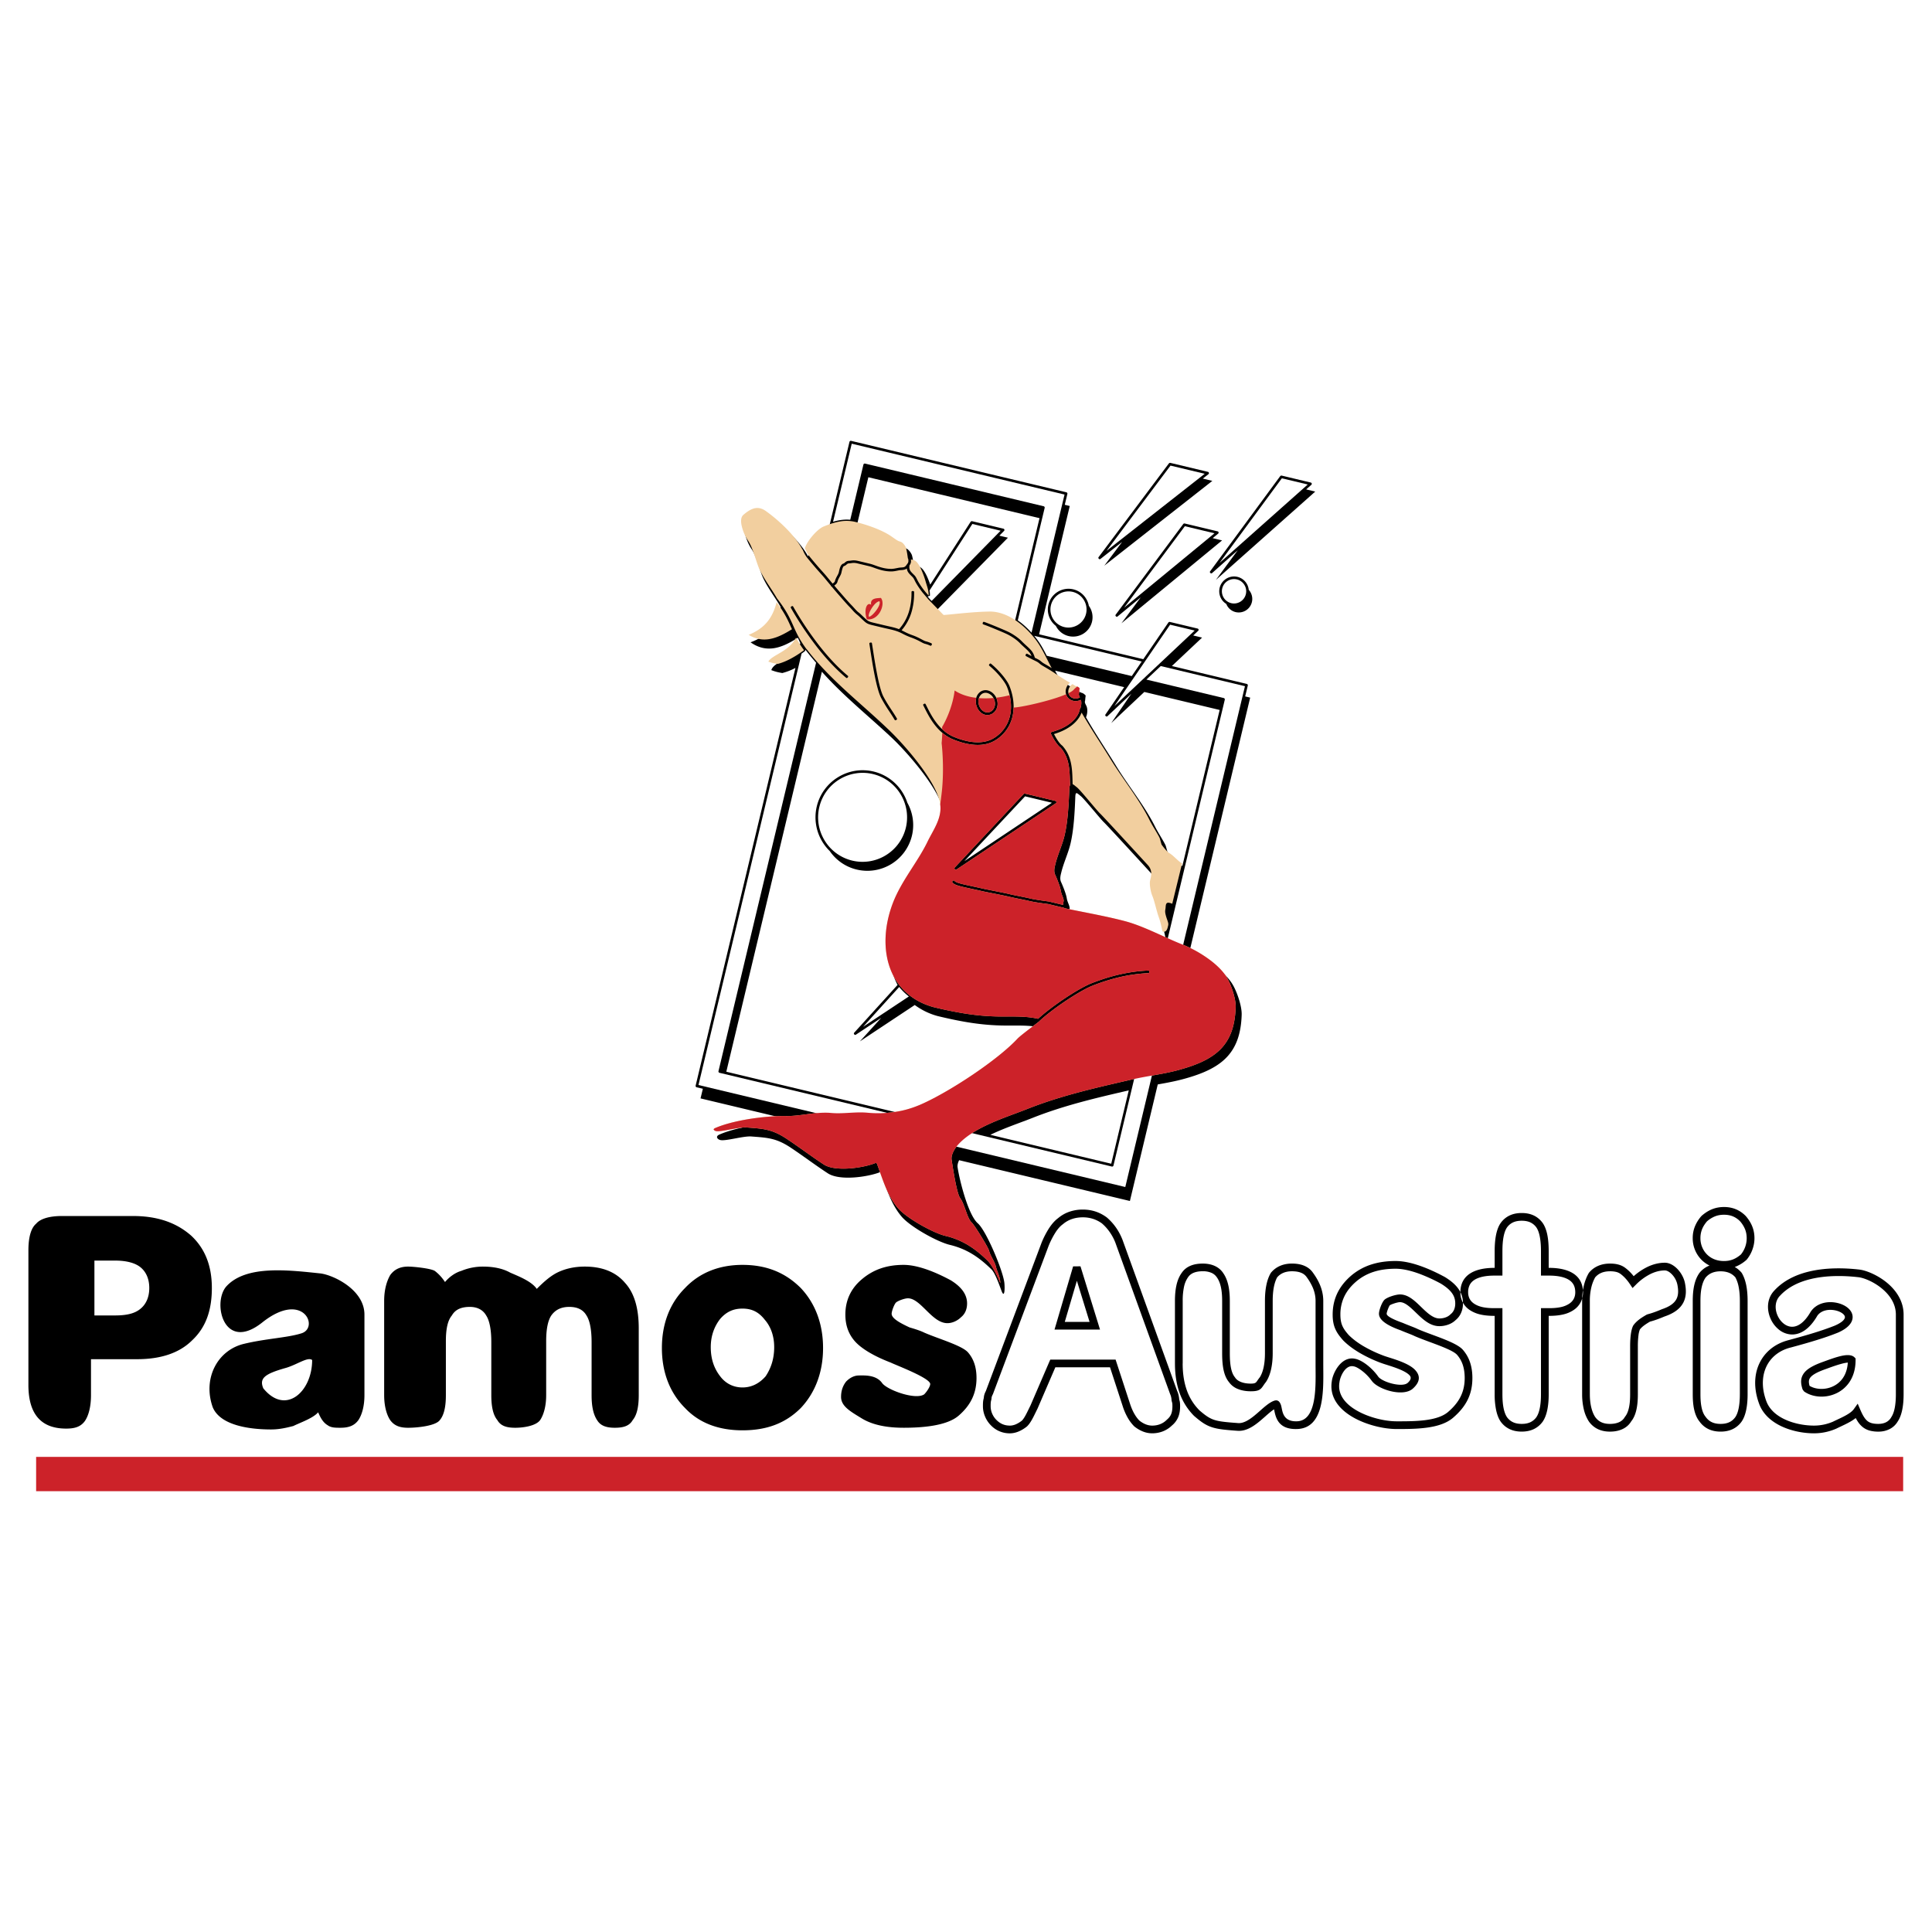 <svg xmlns="http://www.w3.org/2000/svg" width="2500" height="2500" viewBox="0 0 192.756 192.756"><g fill-rule="evenodd" clip-rule="evenodd"><path fill="#fff" d="M0 0h192.756v192.756H0V0z"/><path d="M90.156 142.447c-1.625 0-3.079-.258-4.19-.941-1.112-.684-2.053-1.197-2.053-2.139 0-.598.171-1.111.513-1.539.342-.342.77-.598 1.283-.598.513 0 1.711-.086 2.31.77.513.684 3.335 1.709 4.191 1.111.256-.256.598-.77.598-1.027 0-.598-3.421-1.881-3.934-2.137-1.796-.686-2.994-1.455-3.592-2.139s-.94-1.539-.94-2.65c0-1.369.513-2.566 1.625-3.508 1.197-1.025 2.565-1.453 4.19-1.453 1.625 0 3.592.939 4.704 1.539 1.112.684 1.625 1.453 1.625 2.309 0 .514-.171 1.027-.599 1.369-.342.342-.855.598-1.368.598-1.54 0-2.651-2.48-3.935-2.48-.342 0-1.026.258-1.197.428-.171.172-.428.855-.428 1.113 0 .428.685.855 1.796 1.367.599.172 1.112.344 1.455.514 1.368.6 3.763 1.283 4.361 1.967.6.686.855 1.539.855 2.566 0 1.539-.599 2.736-1.796 3.764-1.198 1.024-3.678 1.196-5.474 1.196zm-24.118-7.955c0-2.395.77-4.447 2.309-5.986 1.454-1.539 3.421-2.309 5.73-2.309 2.395 0 4.276.77 5.816 2.309 1.454 1.539 2.224 3.592 2.224 5.986s-.77 4.447-2.224 5.988c-1.54 1.539-3.421 2.223-5.816 2.223-2.309 0-4.276-.684-5.73-2.223-1.539-1.541-2.309-3.593-2.309-5.988zm4.875-.084c0 1.197.342 2.137.941 2.906.513.686 1.283 1.113 2.224 1.113s1.71-.428 2.309-1.113c.513-.77.855-1.709.855-2.906 0-1.113-.342-2.053-.941-2.738-.599-.77-1.283-1.111-2.224-1.111s-1.625.342-2.224 1.027c-.598.769-.94 1.709-.94 2.822zm-32.585 4.789v-9.408c0-1.111.256-1.967.599-2.566.428-.598 1.026-.855 1.796-.855.514 0 2.224.172 2.651.428.342.258.685.6 1.026 1.113.428-.514 1.026-.941 1.625-1.113a5.613 5.613 0 0 1 2.138-.428c1.026 0 1.967.172 2.737.6.77.342 2.138.855 2.651 1.625.77-.77 1.454-1.369 2.224-1.711.77-.342 1.625-.514 2.565-.514 1.711 0 3.079.514 4.02 1.625.941 1.027 1.368 2.566 1.368 4.533v6.672c0 1.111-.171 1.967-.599 2.48-.342.598-.94.77-1.796.77-.77 0-1.369-.172-1.71-.686-.428-.598-.599-1.453-.599-2.564v-5.303c0-1.197-.171-2.139-.513-2.652-.342-.598-.941-.854-1.71-.854-.77 0-1.369.256-1.796.854-.342.514-.513 1.369-.513 2.566v5.389c0 1.111-.256 1.967-.599 2.48-.427.598-1.71.77-2.48.77-.855 0-1.454-.172-1.796-.77-.428-.514-.599-1.369-.599-2.48v-5.303c0-1.197-.171-2.139-.513-2.652-.342-.598-.941-.854-1.625-.854-.855 0-1.454.256-1.796.854-.428.514-.599 1.369-.599 2.566v5.389c0 1.111-.171 1.967-.599 2.48-.428.598-2.31.77-3.165.77-.77 0-1.368-.172-1.796-.77-.341-.514-.597-1.369-.597-2.481zm-12.059-.685c2.223 2.738 4.875.344 4.875-2.822-.427-.342-1.454.428-2.566.77-2.138.599-2.737 1.026-2.309 2.052zm5.473 2.394c-.513.6-1.796 1.027-2.48 1.369-.685.172-1.369.342-2.224.342-1.967 0-5.046-.342-5.816-2.223-1.026-2.908.513-5.73 3.165-6.33 2.138-.512 4.276-.598 5.645-1.025 1.882-.514.257-4.361-3.849-1.111-3.849 3.078-5.046-1.969-3.592-3.594 1.967-2.137 6.157-1.623 9.407-1.281 1.283.17 4.362 1.625 4.362 4.105v8.039c0 1.111-.257 1.967-.599 2.48-.428.598-1.026.77-1.796.77-.513 0-.941 0-1.283-.258-.427-.255-.683-.683-.94-1.283zM9.42 131.242h2.052c1.112 0 1.967-.17 2.566-.684.513-.428.855-1.111.855-2.053s-.342-1.625-.855-2.053-1.369-.684-2.566-.684H9.42v5.474zm-.342 7.955c0 1.197-.256 2.053-.599 2.564-.428.6-1.027.77-1.882.77-2.651 0-3.763-1.625-3.763-4.361v-13.428c0-1.281.257-2.223.77-2.65.428-.514 1.369-.77 2.566-.77h7.099c2.48 0 4.361.684 5.815 1.967 1.368 1.283 2.053 2.994 2.053 5.217 0 2.225-.599 3.934-1.967 5.217-1.283 1.283-3.165 1.883-5.473 1.883H9.078v3.591zm159.805-15.652a3.1 3.1 0 0 1 .221-1.189 3.65 3.65 0 0 1 .643-1.027l.041-.041c.33-.283.664-.498 1.025-.643.369-.146.758-.221 1.191-.221s.824.074 1.182.223c.361.148.682.369.973.66l.02.021c.283.332.496.666.641 1.027.148.367.223.756.223 1.189 0 .383-.072.768-.205 1.129a3.357 3.357 0 0 1-.568 1l-.047.045a3.71 3.71 0 0 1-1.025.643 3.127 3.127 0 0 1-.125.045c.26.146.488.336.684.57l.037.057c.193.336.336.736.43 1.205.09.453.135.971.135 1.551v9.322c0 .582-.047 1.102-.139 1.549-.096.463-.242.848-.439 1.143l-.008.012a2.317 2.317 0 0 1-.92.777c-.354.164-.748.24-1.188.24s-.836-.076-1.188-.24a2.322 2.322 0 0 1-.922-.777l.018.023c-.254-.303-.428-.699-.539-1.176-.104-.449-.148-.969-.148-1.551v-9.322c0-.58.045-1.1.148-1.561.107-.477.277-.887.521-1.229l.018-.023c.252-.303.557-.531.914-.684.025-.01.049-.021.072-.029a3.02 3.02 0 0 1-.791-.564l-.002-.002.002.002-.002-.002a3.05 3.05 0 0 1-.883-2.152zm16.263 17.934c-.438.348-1.018.619-1.521.855-.127.061-.25.117-.416.201l-.021.008a5.519 5.519 0 0 1-2.203.459c-1.098 0-2.42-.25-3.51-.832-.9-.48-1.645-1.188-1.984-2.162l.002.004a6.454 6.454 0 0 1-.215-.711c-.305-1.262-.174-2.422.301-3.367.48-.957 1.307-1.688 2.385-2.08.172-.062.35-.117.537-.162l-.012.002c.953-.26 1.789-.494 2.521-.723.748-.23 1.422-.463 2.053-.715.664-.291.955-.566 1.002-.797.023-.123-.049-.252-.18-.367-.18-.16-.457-.287-.773-.355-.637-.137-1.396-.025-1.793.529-.807 1.4-1.742 1.906-2.584 1.875a2.145 2.145 0 0 1-1.256-.486 2.888 2.888 0 0 1-.82-1.072c-.41-.908-.389-2.033.369-2.828l-.006.006c.9-.982 2.123-1.578 3.471-1.9 1.619-.389 3.426-.383 5.068-.189l.01.002c.766.109 2.141.697 3.129 1.705.703.719 1.223 1.65 1.223 2.781v7.953c0 1.188-.193 2.115-.578 2.693l.014-.023c-.203.355-.48.613-.809.785a2.44 2.44 0 0 1-1.15.266 3.24 3.24 0 0 1-.799-.088 1.974 1.974 0 0 1-.715-.332 2.353 2.353 0 0 1-.551-.611 4.688 4.688 0 0 1-.189-.324zm-4.605-3.213c.33.199.748.305 1.186.305a2.72 2.72 0 0 0 1.166-.26c.367-.174.699-.438.955-.799.279-.396.469-.916.508-1.568a3.668 3.668 0 0 0-.615.119c-.49.127-1.055.334-1.514.502l-.004.002c-.906.314-1.404.592-1.623.891-.159.212-.155.474-.059.808zm-75.25-1.848l-1.781 4.129-.01.02c-.053.105-.111.225-.168.34-.277.568-.516 1.053-.844 1.383l-.033.031c-.25.199-.531.375-.832.5-.279.115-.57.182-.861.182a2.569 2.569 0 0 1-1.898-.797c-.248-.248-.447-.549-.584-.875s-.213-.674-.213-1.021c0-.27 0-.539.088-.832.006-.148.033-.273.072-.389.039-.119.086-.215.133-.309l5.549-14.77.004-.014a9.122 9.122 0 0 1 .779-1.502h.002c.266-.4.559-.73.877-.961a3.479 3.479 0 0 1 1.119-.637 4.074 4.074 0 0 1 1.342-.217c.471 0 .895.072 1.285.201.391.131.744.32 1.074.557l.027.02c.334.287.643.619.91.998.252.355.473.758.65 1.205l.006.012 5.465 15.113c.053.111.105.273.145.443.029.133.049.271.057.398a1.4 1.4 0 0 1 .074.344c.014.139.014.248.014.338 0 .389-.051.732-.178 1.051a2.168 2.168 0 0 1-.637.863c-.25.244-.549.441-.885.576a2.93 2.93 0 0 1-1.08.203c-.354 0-.68-.074-.982-.201a3.386 3.386 0 0 1-.799-.48l-.031-.029a4.027 4.027 0 0 1-.639-.852 6.04 6.04 0 0 1-.48-1.096v-.002l-1.281-3.924h-5.456v.001zm.943-4.533h2.473l-1.266-4.102-1.207 4.102zm10.991 4.148v-6.244c0-.58.047-1.1.15-1.561.105-.473.273-.881.516-1.221.42-.627 1.123-.939 2.113-.939.441 0 .84.076 1.182.23.352.158.639.395.85.711l-.008-.01c.244.342.414.752.521 1.229.104.461.15.98.15 1.561v5.217c0 .615.039 1.123.129 1.533.082.375.207.662.381.871l.023.035c.123.186.314.328.557.426.277.115.619.172 1.004.172.453 0 .518-.096.646-.285.066-.098.143-.211.25-.342.15-.232.281-.549.375-.961.088-.393.141-.873.141-1.449v-5.217c0-.58.045-1.098.137-1.551.092-.469.236-.869.428-1.205l.037-.057a2.4 2.4 0 0 1 .916-.684c.348-.15.74-.225 1.176-.225.479 0 .893.074 1.242.225.369.158.66.396.873.717l-.006-.01c.227.318.477.703.672 1.164.199.471.342 1.012.342 1.625v6.244l.002.553c.021 2.348.055 5.896-2.6 5.988h.002c-1.902.068-2.148-1.148-2.299-1.9l-.014-.064c-.268.168-.57.436-.891.719-.826.729-1.748 1.543-2.842 1.414l.018.004c-1.182-.088-1.885-.154-2.486-.352-.615-.201-1.076-.521-1.758-1.111l-.021-.018a6.157 6.157 0 0 1-1.436-2.27c-.314-.866-.472-1.85-.472-2.962zm22.109 6.541c-.412 0-.879-.043-1.371-.129-1.123-.199-2.381-.627-3.361-1.287-1.033-.695-1.768-1.645-1.768-2.857 0-.172.016-.35.047-.531.104-.785.891-2.389 2.188-2.227.047.006.096.016.148.027.33.059.773.293 1.207.637.385.305.777.703 1.088 1.145l-.01-.01c.225.301.91.611 1.609.748h-.002c.553.107 1.086.102 1.336-.121v.002c.355-.32.361-.562.195-.748-.422-.467-1.547-.82-2.293-1.057a10.15 10.15 0 0 1-.611-.205l.006.004a13.685 13.685 0 0 1-2.129-1.012c-.689-.41-1.209-.824-1.598-1.215l-.018-.02c-.322-.367-.576-.693-.756-1.088-.184-.402-.281-.859-.281-1.473 0-.74.141-1.434.443-2.086.301-.648.762-1.248 1.402-1.799l.002-.002a5.874 5.874 0 0 1 2.002-1.109c.736-.236 1.545-.35 2.438-.35.861 0 1.805.246 2.678.57.857.318 1.643.711 2.207 1.016l.02.01c.6.369 1.041.744 1.342 1.164.316.441.467.922.467 1.473 0 .318-.057.643-.188.939a1.906 1.906 0 0 1-.541.719 2.029 2.029 0 0 1-.723.447 2.577 2.577 0 0 1-.9.162c-.947 0-1.66-.689-2.352-1.359-.545-.525-1.072-1.035-1.582-1.035-.131 0-.363.055-.586.129-.207.07-.385.143-.428.186h.002c-.045.045-.119.201-.186.377-.074.189-.129.379-.129.463 0 .236.592.551 1.625.92l.021.01c.252.107.498.203.721.291.295.115.551.215.754.316l-.018-.008c.416.182.926.371 1.449.566 1.246.461 2.57.953 3.049 1.5.334.383.574.812.729 1.287.152.471.223.98.223 1.531 0 1.666-.645 2.865-1.932 3.969-.664.568-1.609.85-2.637.986-.994.134-2.051.134-2.998.134zm12.486-21.551c.439 0 .834.074 1.188.238.359.168.666.422.922.779l.006.01c.199.299.348.688.443 1.162.09.453.135.992.135 1.615v1.668h.043c1.016 0 1.857.193 2.438.58l-.002-.002c.314.209.551.473.709.791.156.311.234.666.234 1.068 0 .365-.082.705-.242 1.01a2.09 2.09 0 0 1-.701.764h.002a3.139 3.139 0 0 1-1.047.439c-.393.092-.85.139-1.391.139h-.043v7.826c0 .582-.047 1.102-.139 1.549-.096.465-.242.85-.439 1.145l-.006.01a2.329 2.329 0 0 1-.922.777c-.354.164-.748.24-1.188.24s-.836-.076-1.188-.24a2.322 2.322 0 0 1-.922-.777l-.008-.01c-.195-.295-.342-.68-.438-1.145a7.61 7.61 0 0 1-.141-1.549v-7.826h-.041c-.543 0-1-.047-1.393-.139a3.149 3.149 0 0 1-1.045-.439 2.076 2.076 0 0 1-.699-.764 2.128 2.128 0 0 1-.242-1.01c0-.402.078-.758.232-1.068.158-.318.396-.582.709-.791v.002c.578-.387 1.422-.58 2.438-.58h.041v-1.668c0-.623.047-1.162.137-1.615.096-.475.242-.863.441-1.162l.008-.01a2.32 2.32 0 0 1 .922-.779c.353-.163.75-.238 1.189-.238zm6.03 18.088v-9.322c0-.551.061-1.047.162-1.484.117-.5.289-.926.488-1.271l.037-.057a2.4 2.4 0 0 1 .916-.684c.348-.15.74-.225 1.176-.225.285 0 .551.025.799.088.262.064.498.172.715.332a4.434 4.434 0 0 1 .849.84 6.075 6.075 0 0 1 1.344-.914c.553-.268 1.148-.432 1.766-.432.449 0 .904.256 1.27.641.354.371.633.875.734 1.381.145.721.139 1.381-.164 1.963-.303.578-.883 1.047-1.883 1.383-.281.119-.543.221-.777.305a8.584 8.584 0 0 1-.656.203 5.533 5.533 0 0 0-.639.416 2.17 2.17 0 0 0-.375.363 2.286 2.286 0 0 0-.141.588 8.374 8.374 0 0 0-.062 1.098v4.789c0 .582-.045 1.102-.148 1.551-.107.465-.277.854-.521 1.154-.205.342-.496.59-.846.756-.373.178-.807.26-1.264.26-.439 0-.834-.076-1.188-.24a2.322 2.322 0 0 1-.922-.777l-.008-.012a3.806 3.806 0 0 1-.496-1.201 6.444 6.444 0 0 1-.166-1.492zM82.576 53.19l.233-.974 1.944-8.136c.015-.063.093-.112.156-.097l21.487 5.134c.062.015.111.093.098.157l-.262 1.09.498.119-3.059 12.801 10.396 2.484 2.508-3.666c.023-.034.098-.063.137-.053l2.775.663a.132.132 0 0 1 .059.222l-.498.468.885.211-3.014 2.836 7.477 1.787c.062.015.111.093.098.156l-.262 1.09.498.119-6.059 25.354c1.508.633 3.518 1.903 4.334 3.313.412.703.904 2.117.877 2.973-.119 3.863-2.01 5.369-5.709 6.387-.889.248-1.779.41-2.664.566l-2.779 11.629.006-.023-.006.023-17.039-4.07c-.116.24-.186.49-.151.713.174 1.193 1.034 4.711 2.01 5.58.836.715 2.488 4.656 2.65 5.902.066.564.035 1.572-.246.926-.25-.641-.65-1.857-1.051-2.242-1.215-1.186-2.426-2.021-4.148-2.434-1.25-.299-3.944-1.805-4.798-2.814-1.107-1.305-1.546-2.939-2.111-4.453-1.152.475-4.058.932-5.273.119-1.248-.814-2.516-1.777-3.762-2.6-1.396-.906-2.249-.941-3.84-1.062-.79-.068-2.564.482-3.106.354-.274-.066-.521-.35-.104-.541 1.871-.818 5.058-1.24 7.09-1.215.306.006.614-.01.924-.037l-9.883-2.361.006-.021.225-.941-.625-.148c-.063-.016-.112-.094-.096-.158l.005-.021 9.955-41.662a5.86 5.86 0 0 1-1.318.513c-.167-.04-.508-.065-1.09-.292.276-.885 2.188-1.064 2.897-2.684l-.249-.542c-1.49.941-3.041 1.634-4.717.452 1.734-.649 2.587-1.654 3.001-3.521-.527-.932-1.298-1.921-1.776-2.954-.354-.81-.64-2.143-1.134-2.841-.343-.485-1.084-2.104-.451-2.702.95-.836 1.671-.955 2.454-.388 1.306.94 2.888 2.414 3.644 3.835.183-.761 1.247-2.021 1.953-2.323zm27.908 18.27c-.094.088-.27-.062-.197-.168l1.873-2.736-6.893-1.647c.168.328.336.644.508.927 0 0 1.35.895 1.51.933.16.039.418.302.633.353.221.053.4.273.4.273s-.039.272-.049.447c-.016.166-.1.178.096.539.201.37.104.919-.016 1.181.914 1.604 2.02 3.247 2.994 4.833 1.199 1.963 2.918 4.074 3.941 6.163.318.624.953 1.582 1.031 1.858.08.277.156.561.156.561s.471.661.727.802c.258.144.51.396.764.629l3.723-15.576-7.516-1.796-3.299 3.104 2.004-2.93-2.39 2.25zm19.832-22.632l.906.217-9.914 8.815 2.182-2.963-2.57 2.286c-.096.085-.268-.071-.191-.174l7.002-9.51c.023-.032.096-.059.135-.05l2.912.696c.1.024.133.156.057.224l-.519.459zM87.154 76.975a4.687 4.687 0 0 1 2.909 2.114c.192.314.349.65.465 1.002.538.966.732 2.127.456 3.284a4.574 4.574 0 0 1-5.506 3.381 4.544 4.544 0 0 1-2.693-1.846 4.759 4.759 0 0 1-.725-.907 4.684 4.684 0 0 1 1.546-6.458 4.68 4.68 0 0 1 3.548-.57zm19.926-18.178a2.055 2.055 0 0 1 1.279.929c.135.218.229.46.275.716a1.93 1.93 0 0 1 .316 1.586 1.939 1.939 0 0 1-2.332 1.433 1.914 1.914 0 0 1-1.275-1.018 2.05 2.05 0 0 1-.496-.555 2.066 2.066 0 0 1 2.233-3.091zm16.381-1.243c.396.095.717.343.916.665.115.189.189.404.211.629a1.35 1.35 0 0 1-1.307 2.222 1.336 1.336 0 0 1-.934-.817 1.479 1.479 0 0 1 1.114-2.699zm-5.27-5.327l3.293.787c.1.024.133.161.051.227l-.545.45.939.225-10.041 8.268 1.924-2.583-2.318 1.909c-.098.082-.262-.075-.186-.177l6.748-9.055c.024-.033.096-.061.135-.051zm-1.431-6.047l3.758.898c.102.024.133.164.051.229l-.564.443.951.228-10.781 8.462 1.779-2.371-2.166 1.701c-.102.079-.262-.078-.184-.18l7.021-9.36c.023-.032.096-.059.135-.05zm-44.296 60.746l18.447 4.408a9.31 9.31 0 0 0 1.166-.4c2.72-1.131 7.775-4.42 9.83-6.643.348-.344 1.502-1.197 2.178-1.729-1.447-.346-2.924-.207-4.322-.252-2.178-.061-4.134-.439-6.207-.936a6.899 6.899 0 0 1-2.291-1.104l-5.477 3.631 2.127-2.344-2.531 1.678c-.106.072-.253-.1-.167-.195l4.333-4.775c-1.109-2.084-1.079-4.823-.14-7.396.815-2.198 2.437-4.059 3.453-6.12.573-1.217 1.56-2.448 1.248-3.908-.471-2.248-3.675-5.866-5.203-7.294-2.265-2.125-4.801-4.148-6.909-6.527l-9.535 39.906zm26.343 6.295l12.061 2.883 1.748-7.316c-3.24.75-6.422 1.49-9.551 2.725-1.258.501-2.84 1.02-4.258 1.708zm17.371-19.346l.09-.375c-.061-.283-.152-.741-.314-1.187-.213-.566-.424-1.6-.625-2.074-.207-.484-.328-1.295-.244-1.646.086-.358.275-.917-.205-1.435s-4.436-4.839-4.766-5.143c-.328-.312-1.93-2.307-2.289-2.594-.365-.289-.516-.502-.541.072-.057 1.453-.141 3.254-.484 4.694-.229.953-.691 1.913-.918 2.866-.059.244-.172.62-.018.947.148.325.496 1.158.566 1.61.064.442.355.802.277 1.13s-.039.506.043.526c1.949.41 4.162.793 6.086 1.309 1.084.298 2.223.796 3.342 1.3zm-14.969-31.701l2.504-10.478-17.077-4.081-1.201 5.027c.125.017.251.04.378.07 1.121.268 2.589.764 3.558 1.398.473.314.684.51.928.568.252.06.504.321.659.648.097.201.217 1.116.217 1.116s.407.017.655.157c.406.238.768 1.105.979 1.728l4.034-6.271c.023-.037.097-.066.14-.057l3.131.749c.096.022.133.147.064.217l-.471.479.854.204-7.047 7.175 1.15 1.181c1.476-.138 3.017-.318 4.466-.343.725-.017 1.429.183 2.079.513z"/><path d="M91.201 59.1a6.734 6.734 0 0 1-.212 1.801 4.874 4.874 0 0 1-1.04 1.984c.082.038.159.077.241.119.215.11.458.234.855.374h.001c.413.149.709.308.934.428.163.086.286.152.381.175.256.061.533.187.534.188.058.029.116.058.059.175-.058.116-.117.087-.175.058 0 0-.246-.112-.478-.167-.124-.03-.262-.103-.443-.2a6.474 6.474 0 0 0-.899-.412h-.001 0a6.506 6.506 0 0 1-.886-.387 4.16 4.16 0 0 0-.491-.224l-.002-.001c-.326-.124-.652-.197-1.035-.283-.154-.034-.317-.07-.443-.101l-1.09-.261c-.485-.116-.605-.224-.835-.432l-.062-.057-.001-.001c-.1-.091-.186-.175-.266-.253a3.922 3.922 0 0 0-.366-.328 3.557 3.557 0 0 1-.449-.448c-.103-.113-.212-.235-.327-.351l-.001-.001c-.209-.214-.571-.63-.849-.949-.114-.131-.213-.245-.292-.333a40.392 40.392 0 0 1-.519-.611l-.057-.069c-.031-.003-.06-.027-.086-.09l-.009-.023a75.408 75.408 0 0 1-.629-.761l-.002-.002.002.002a.002.002 0 0 1-.002-.002c-.13-.155-.31-.355-.484-.551-.161-.18-.317-.355-.445-.507l.001.001a38.83 38.83 0 0 1-.812-.97l-.001-.002a3.026 3.026 0 0 1-.4-.706l-.036-.079a.12.12 0 0 1-.043-.046c-.339-.637-.848-1.287-1.424-1.893a15.922 15.922 0 0 0-2.181-1.898c-.362-.262-.708-.366-1.068-.309-.371.06-.767.288-1.224.69l.003-.003c-.214.202-.241.559-.177.943a4.47 4.47 0 0 0 .645 1.589c.324.458.557 1.166.776 1.833.125.377.244.741.371 1.031l-.001-.003c.288.621.685 1.229 1.068 1.818.244.374.482.74.686 1.096.958 1.233 1.308 2.019 1.65 2.79.301.675.596 1.339 1.306 2.291a.11.11 0 0 1 .039.032c1.599 2.099 3.583 3.868 5.557 5.629.831.74 1.659 1.479 2.462 2.246v-.001c.923.863 2.389 2.448 3.544 4.068.828 1.16 1.496 2.341 1.696 3.295.252 1.182-.303 2.201-.836 3.181-.148.271-.294.54-.421.809l-.001.002c-.429.87-.956 1.692-1.487 2.521-.731 1.141-1.471 2.295-1.96 3.588-1.545 4.096-.674 8.582 3.419 10.126.204.076.417.146.639.209l-.005-.002a40.96 40.96 0 0 0 3.055.629c1.012.164 2.04.273 3.125.303.383.012.77.01 1.16.01 1.023-.006 2.072-.01 3.113.227.633-.584 1.59-1.312 2.57-1.973.959-.645 1.943-1.223 2.668-1.535l.004-.002c.93-.367 1.852-.67 2.795-.891s1.908-.361 2.922-.412c.064-.004.129-.006.137.123.006.131-.061.135-.125.137-1 .049-1.947.189-2.875.406a19.77 19.77 0 0 0-2.758.881l.002-.002c-.711.305-1.678.875-2.625 1.512-.979.656-1.934 1.385-2.557 1.965a.132.132 0 0 1-.033.039c-.193.152-.445.346-.703.543-.586.449-1.217.934-1.457 1.17-.992 1.074-2.676 2.391-4.457 3.596-1.937 1.309-3.996 2.488-5.42 3.08v-.002a9.89 9.89 0 0 1-2.469.672c-.895.129-1.803.145-2.665.061h.001c-.586-.055-1.19-.021-1.794.012-.622.035-1.243.07-1.869.008h.002c-.812-.066-1.629.041-2.441.146-.687.09-1.369.18-2.04.168-1.08-.016-2.488.1-3.849.332-1.183.203-2.328.494-3.188.869h.002a.315.315 0 0 0-.137.098.05.05 0 0 0-.009.037v.002c.003.018.017.037.037.059a.412.412 0 0 0 .188.102c.25.059.831-.049 1.438-.162.61-.113 1.247-.23 1.648-.195h-.001c.799.061 1.412.1 2.013.24s1.175.381 1.888.844c.601.395 1.21.826 1.82 1.258.654.463 1.308.928 1.941 1.34l.001.002c.496.332 1.3.441 2.148.422 1.146-.025 2.357-.287 3.004-.553a.139.139 0 0 1 .171.076c.106.285.201.551.295.816.444 1.258.899 2.543 1.793 3.596.401.475 1.224 1.064 2.107 1.582.958.562 1.984 1.037 2.622 1.191a7.822 7.822 0 0 1 2.302.941c.679.414 1.292.926 1.908 1.525.186.18.398.496.6.848.252.439.486.939.629 1.297l-.002-.004c.02.043.035.08.053.113-.004-.068-.012-.148-.021-.238-.039-.322-.141-.596-.24-.863a4.77 4.77 0 0 1-.191-.578v-.002c-.053-.232-.197-.512-.34-.783-.141-.27-.277-.533-.33-.764v.002c-.037-.166-.4-.807-.791-1.443s-.807-1.26-.95-1.389c-.248-.227-.425-.723-.607-1.236-.16-.449-.326-.914-.535-1.186h.001c-.334-.426-.706-2.838-.836-3.682l-.022-.146c-.038-.242.032-.512.152-.768.157-.336.401-.65.589-.848 1.34-1.408 3.651-2.27 5.625-3.006.424-.158.832-.311 1.238-.473h.002c3.168-1.252 6.387-1.996 9.666-2.754.256-.059.512-.117.768-.178.648-.148 1.293-.262 1.941-.377.914-.162 1.834-.324 2.746-.578v-.002c1.828-.502 3.207-1.123 4.139-2.09.926-.963 1.416-2.277 1.473-4.174v-.002c.012-.381-.084-.881-.23-1.377-.17-.584-.41-1.156-.627-1.525-.375-.646-1.01-1.264-1.73-1.803a12.36 12.36 0 0 0-2.752-1.54c-.641-.254-1.309-.556-1.984-.861-1.211-.547-2.453-1.108-3.625-1.43-1.357-.364-2.865-.663-4.32-.952-.59-.117-1.17-.232-1.758-.355l-.004-.001a.188.188 0 0 1-.086-.045l-1.592-.38c-.1-.012-1.285-.162-1.848-.296-.273-.065-.621-.135-.98-.208a35.935 35.935 0 0 1-1.127-.24c-.355-.085-.988-.209-1.564-.324-.49-.097-.941-.186-1.154-.237-.25-.06-.619-.139-.969-.214-.327-.07-.639-.138-.814-.179-.191-.046-.404-.097-.597-.162-.204-.068-.379-.154-.476-.265-.042-.049-.085-.099.014-.183.098-.085.141-.036.183.013.061.071.197.133.361.188.175.059.385.109.575.155.188.045.491.11.809.179.36.077.737.158.975.215.211.051.658.139 1.143.235.582.115 1.219.241 1.574.326.336.08.734.16 1.119.237.361.073.711.143.99.21.572.137 1.822.292 1.824.292l.016.002 1.439.344c0-.092.014-.208.047-.347.035-.15-.037-.332-.115-.533a2.322 2.322 0 0 1-.164-.548 4.02 4.02 0 0 0-.182-.644 12.66 12.66 0 0 0-.375-.932v.002c-.162-.341-.07-.708-.006-.97 0-.007-.004.013.014-.062.115-.483.289-.965.463-1.447.172-.475.344-.95.455-1.419.172-.711.277-1.516.348-2.324a47.84 47.84 0 0 0 .135-2.345c.008-.182.031-.306.074-.383a32.363 32.363 0 0 1-.016-.466c-.033-1.109-.07-2.299-.934-3.274-.082-.061-.482-.395-.957-1.382-.033-.068.01-.161.084-.181 2.584-.718 2.779-2.208 2.779-2.212.006-.043.012-.087.057-.105a1.58 1.58 0 0 0 .109-.563c.002-.109-.01-.22-.037-.321a1.355 1.355 0 0 1-.361.107 1.078 1.078 0 0 1-.535-.05.957.957 0 0 1-.521-.448.97.97 0 0 1-.078-.684c.01-.042.023-.084.039-.127l-.002.001a1.171 1.171 0 0 1 .369-.517c-.266-.11-1.518-.939-1.521-.941l-.025-.024a25.115 25.115 0 0 0-1.047-.64h.002c-.277-.154-.373-.237-.459-.31a1.448 1.448 0 0 0-.357-.23l-.27-.133a.085.085 0 0 1-.051-.025c-.344-.173-.629-.328-.631-.328-.057-.03-.115-.061-.055-.176.061-.115.119-.084.176-.054 0 0 .168.09.4.21a1.69 1.69 0 0 0-.156-.292v-.002 0c-.123-.175-.365-.396-.596-.607-.154-.141-.305-.278-.42-.403v-.001 0a4.033 4.033 0 0 0-.582-.478 5.171 5.171 0 0 0-.713-.416c-.25-.118-.723-.32-1.193-.513a25.807 25.807 0 0 0-1.127-.442c-.061-.021-.123-.043-.08-.166.043-.123.105-.101.166-.08.248.086.691.263 1.141.447.471.194.949.398 1.205.518.246.116.512.273.748.438.252.174.477.358.625.514l.002.001c.102.111.25.248.404.389.242.221.496.453.635.651v.002c.17.249.24.498.266.605l.219.107h.002c.246.123.322.189.412.266.076.065.16.139.414.28h.002c.225.129.449.266.637.381-.143-.263-.283-.543-.428-.826-.354-.696-.717-1.414-1.135-1.961v-.001c-.576-.77-1.377-1.585-2.309-2.147-.732-.443-1.547-.728-2.393-.706h-.002c-1.172.021-2.402.142-3.608.26-.272.027-.545.054-.847.082a.201.201 0 0 1-.105-.039l-1.426-1.465a.245.245 0 0 1-.042-.043l-.585-.688-.003-.004a8.527 8.527 0 0 1-.568-.808c-.111-.18-.176-.311-.229-.417-.074-.149-.123-.248-.249-.368l-.002-.002-.047-.046c-.223-.222-.381-.378-.447-.612a1.272 1.272 0 0 1-.032-.15.59.59 0 0 1-.174.098 1.379 1.379 0 0 1-.39.062h-.003c-.12.004-.251.031-.389.059-.184.037-.381.077-.599.077a3.6 3.6 0 0 1-.587-.048 4.59 4.59 0 0 1-.645-.155 8.383 8.383 0 0 1-.479-.164c-.165-.06-.304-.111-.499-.158a66.404 66.404 0 0 1-.536-.128l-.615-.147a1.427 1.427 0 0 0-.619-.03c-.073.01-.147.02-.228.024a.371.371 0 0 0-.249.117c-.068.06-.136.12-.256.154l.004-.001c-.122.038-.196.367-.248.596l-.021.095c-.03.126-.1.254-.176.394-.081.149-.17.313-.212.489a.551.551 0 0 1-.169.257 1.186 1.186 0 0 1-.147.114l.01.012c.216.259.419.499.513.604.06.066.169.192.294.337.274.315.632.726.838.937v.001-.001.001c.125.125.233.246.335.358.153.171.29.322.413.415.142.107.257.22.39.349.077.075.161.156.26.247l-.001-.001c.054.048.059.052.064.058.198.179.301.271.721.372l1.09.26c.186.044.315.073.438.101.396.088.733.164 1.072.293h-.002l.026.01a4.596 4.596 0 0 0 1.041-1.944c.178-.667.208-1.29.203-1.73-.001-.065-.002-.13.128-.131s.131.066.132.131zm15.817 19.143c.086.03.176.105.289.199l.131.105h.002c.215.173.832.903 1.385 1.556.404.478.773.914.91 1.044l.002.001-.002-.001.002.001c.262.244 2.621 2.81 3.938 4.244l.832.905c.494.53.354 1.084.258 1.47l-.02.083c-.039.159-.029.431.014.722.045.298.123.61.223.842.109.261.219.669.33 1.083.1.367.199.739.295.998v.001c.152.415.242.836.305 1.124.025.116.045.21.061.269v-.004a.087.087 0 0 0 .021.038c.02.019.051.031.086.036a.295.295 0 0 0 .242-.075.606.606 0 0 0 .131-.207c.033-.082.059-.187.094-.335.043-.182 0-.304-.084-.546-.033-.096-.074-.21-.117-.353v-.002c-.125-.419-.104-.552-.072-.745.008-.054.018-.114.023-.205.016-.208.039-.315.117-.379.09-.074.182-.052.344-.014.107.026.162.049.195.079l.984-4.031c-.225-.131-.438-.33-.65-.528-.209-.193-.416-.386-.617-.499v.001c-.279-.156-.77-.841-.77-.843l-.02-.04s-.08-.293-.156-.56c-.039-.14-.256-.504-.49-.901a17.992 17.992 0 0 1-.531-.933v-.002c-.631-1.288-1.529-2.587-2.406-3.854-.541-.781-1.072-1.551-1.529-2.299-.338-.55-.719-1.147-1.1-1.747a78.381 78.381 0 0 1-1.758-2.846c-.17.477-.766 1.545-2.752 2.141.469.927.816 1.152.816 1.153a.236.236 0 0 1 .023.02c.936 1.047.975 2.291 1.008 3.449.003.13.007.257.013.385zM86.999 64.218c.054.351.036.231.056.357.251 1.631.628 4.083 1.1 4.957.304.563.556.945.801 1.316.164.249.325.493.509.806.033.056.066.112-.046.178-.111.066-.145.01-.178-.046-.167-.286-.334-.537-.503-.794a15.706 15.706 0 0 1-.812-1.337c-.494-.915-.875-3.393-1.129-5.042l-.054-.356c-.01-.064-.02-.128.108-.148.128-.02.138.045.148.109zm-7.85-3.674a32.675 32.675 0 0 0 2.646 3.945c.853 1.08 1.784 2.087 2.768 2.913.05.042.1.083.016.184-.083.1-.133.058-.183.016-1.001-.839-1.944-1.859-2.806-2.95a32.964 32.964 0 0 1-2.667-3.977c-.032-.057-.065-.113.048-.178.113-.066.145-.009.178.047zm1.155-5.846l.054.12c.102.226.188.418.368.652l-.001-.002a33.934 33.934 0 0 0 .805.963l.002.002c.11.132.273.313.44.5.169.19.344.385.491.561l.002.002c.043.055.314.384.602.729a.947.947 0 0 0 .139-.104c.046-.042.083-.087.092-.126.05-.207.148-.388.238-.552.066-.122.128-.234.15-.33a2.08 2.08 0 0 0 .021-.092c.065-.289.159-.704.423-.787l.004-.001a.404.404 0 0 0 .154-.099c.095-.083.191-.168.406-.182h.002c.08-.003.143-.012.206-.021.185-.025.363-.05.714.034l.616.147.535.128c.204.048.352.103.527.167.129.047.273.1.467.16.223.069.421.117.609.146.185.03.362.043.546.044.192 0 .375-.037.548-.072.148-.03.29-.059.431-.064h-.003c.137-.008.24-.017.317-.045h-.001a.43.43 0 0 0 .197-.16l-.001.001.054-.072c.111-.149.144-.194.167-.291a.962.962 0 0 0-.014-.302.126.126 0 0 1-.034-.064c0-.003-.118-.897-.205-1.077v-.001a1.421 1.421 0 0 0-.273-.394.657.657 0 0 0-.298-.184c-.197-.047-.362-.163-.62-.345-.1-.07-.215-.151-.35-.241-.432-.283-.966-.538-1.523-.757a15.37 15.37 0 0 0-1.993-.623 3.796 3.796 0 0 0-1.604-.022c-.524.098-1.037.281-1.539.487-.333.137-.762.515-1.13.951-.345.408-.632.862-.739 1.214l.001.002zm10.579 1.122c.01.095.016.211-.003.295a.716.716 0 0 1-.15.301c.013.028.006.061 0 .093 0 0-.026.108.026.293.048.168.185.304.38.498l.045.044v.001-.001.001c.16.152.216.267.302.44.051.103.113.228.218.398.256.417.54.768.55.781l-.002-.004.399.47c.023-.389-.094-.76-.214-1.14-.027-.087-.056-.176-.087-.284v-.001a8.206 8.206 0 0 0-.537-1.4c-.157-.304-.333-.561-.511-.666l.002.001a1.343 1.343 0 0 0-.418-.12zm1.367 3.144zm6.305 9.922c.293.07.555.271.732.536.174.26.27.583.24.906-.006.06-.016.12-.029.179-.062.26-.203.478-.391.625a.946.946 0 0 1-.811.184c-.293-.07-.543-.274-.713-.542a1.493 1.493 0 0 1-.221-.925l-.002.002c.006-.063.016-.126.031-.189a1.09 1.09 0 0 1 .371-.604.91.91 0 0 1 .793-.172zm-.061.253a.651.651 0 0 0-.569.122.824.824 0 0 0-.279.46.951.951 0 0 0-.025.151v.002c-.027.267.045.54.184.76.133.213.328.374.553.427a.69.69 0 0 0 .588-.135.853.853 0 0 0 .299-.48.847.847 0 0 0 .023-.141 1.16 1.16 0 0 0-.197-.739 1.001 1.001 0 0 0-.577-.427zm-6.133 1.142l.103.205c.455.907 1.216 2.423 2.729 3.045.426.173 1.098.413 1.833.498.723.083 1.51.016 2.182-.417a3.49 3.49 0 0 0 1.537-2.108c.227-.888.139-1.903-.258-2.929l-.002-.002c-.105-.287-.352-.651-.645-1.008a8.396 8.396 0 0 0-1.105-1.12c-.051-.041-.102-.082-.02-.183.082-.102.133-.061.184-.02a8.65 8.65 0 0 1 1.141 1.157c.311.378.574.769.689 1.083v-.002c.418 1.078.508 2.147.268 3.087a3.75 3.75 0 0 1-1.648 2.263c-.73.473-1.578.547-2.352.458-.766-.088-1.461-.336-1.901-.515-1.604-.66-2.392-2.23-2.863-3.17l-.102-.202c-.03-.058-.059-.116.057-.175s.144-.003.173.055zm14.649-2.026a.808.808 0 0 0-.213.177.888.888 0 0 0-.164.283v.002a.792.792 0 0 0-.029.098c-.045.182-.021.358.055.503a.69.69 0 0 0 .475.353c.1.024.207.025.312.009.102-.015.201-.046.297-.089-.131-.26-.111-.346-.084-.457.004-.024.012-.051.014-.076l-.002.005c.008-.125.031-.304.043-.398a.667.667 0 0 0-.293-.189c-.139-.032-.275-.129-.404-.217l-.007-.004zm-26.793-3.387a10.143 10.143 0 0 1-.795-1.246c-.434.838-1.178 1.272-1.809 1.64-.429.25-.801.467-.954.748.373.135.632.182.802.212l.115.021c.432-.106.88-.296 1.304-.519a9.81 9.81 0 0 0 1.337-.856zm-1.203-2.088l-.085-.19c-.314-.707-.635-1.428-1.446-2.509-.212.829-.521 1.482-.97 2.009-.452.53-1.042.93-1.814 1.249.731.451 1.438.539 2.124.413h.001c.744-.137 1.473-.523 2.19-.972zm23.117 16.436c.023-.024.094-.046.125-.038l3.045.728c.105.025.133.174.041.234l-9.923 6.619c-.107.071-.255-.104-.168-.197l6.88-7.346z" fill="#f2cf9f"/><path d="M87.094 77.228a4.43 4.43 0 0 0-3.354.538 4.424 4.424 0 0 0-1.995 2.747 4.421 4.421 0 0 0 .536 3.354 4.428 4.428 0 0 0 6.103 1.458 4.43 4.43 0 0 0 1.456-6.102 4.42 4.42 0 0 0-2.746-1.995zm19.927-18.177a1.803 1.803 0 0 0-2.168 1.338 1.804 1.804 0 0 0 1.328 2.174c.482.116.969.023 1.363-.219.395-.242.697-.634.812-1.117.115-.484.023-.97-.219-1.365v.001a1.79 1.79 0 0 0-1.116-.812zm16.379-1.243a1.207 1.207 0 0 0-.916.148 1.22 1.22 0 0 0 .349 2.22c.326.079.654.017.92-.146.266-.163.469-.427.547-.754s.018-.655-.146-.92a1.205 1.205 0 0 0-.754-.548zm-5.187-5.308l-6.057 8.129 9.014-7.423-2.957-.706zm9.676-4.779l-6.217 8.444 8.803-7.827-2.586-.617zm-11.108-1.268l-6.379 8.502 9.793-7.686-3.414-.816zm-19.769 5.822l-4.274 6.642a2.1 2.1 0 0 1 .039.52l-.229.077-.11-.129.209.246.086.102.016.018.006.006.014.013.181.186 6.88-7.006-2.818-.675zm-7.299 46.196l-3.605 3.975 4.57-3.031a6.122 6.122 0 0 1-.965-.944zm24.197-32.472l-.994 1.453-8.48-2.026a19.542 19.542 0 0 0-.365-.688 7.747 7.747 0 0 0-.602-.94 11.99 11.99 0 0 0-.283-.361l10.724 2.562zm-12.365-4.107l2.682-11.225c.016-.063-.033-.142-.096-.157l-17.829-4.26c-.063-.015-.142.034-.157.097l-1.316 5.509a3.654 3.654 0 0 0-.522-.012 4.498 4.498 0 0 0-.62.073 5.775 5.775 0 0 0-.399.09c-.058.015-.115.032-.173.048l1.861-7.788 21.233 5.074-3.293 13.784a9.346 9.346 0 0 0-.559-.569 7.8 7.8 0 0 0-.812-.664zm12.83 5.908l1.432-1.348 8.402 2.008-11.939 49.968-42.583-10.176 10.286-43.044c.053-.037.1-.07.143-.102l.181-.135a.14.14 0 0 0 .029-.174l.042.056a.408.408 0 0 0 .042.037 25.324 25.324 0 0 0 1.011 1.23l-9.739 40.754c-.015.064.034.143.097.158l39.155 9.355c.062.016.141-.033.156-.096l11.109-46.488c.014-.063-.035-.142-.098-.157l-7.726-1.846zm-3.195 2.649l8.014-7.539-2.453-.586-5.561 8.125zm-8.91 9.001l-6.058 6.468 8.738-5.828-2.68-.64zm37.064 62.355c.932 0 1.973 0 2.9-.123.895-.119 1.703-.352 2.238-.809 1.105-.949 1.66-1.975 1.66-3.387 0-.475-.059-.906-.184-1.293a2.869 2.869 0 0 0-.576-1.02c-.352-.402-1.58-.859-2.738-1.287-.539-.201-1.064-.396-1.488-.582l-.018-.008c-.182-.09-.418-.182-.691-.289a21.46 21.46 0 0 1-.742-.301l.021.01c-1.359-.486-2.137-1.027-2.137-1.645 0-.178.076-.471.18-.736.102-.264.238-.525.361-.648.129-.129.424-.27.729-.371.289-.096.613-.168.826-.168.818 0 1.457.615 2.113 1.252.582.562 1.182 1.143 1.82 1.143.221 0 .438-.037.633-.111.176-.064.336-.162.463-.289l.031-.029c.154-.121.262-.271.334-.436.084-.193.121-.41.121-.633 0-.389-.105-.723-.324-1.027-.234-.328-.604-.637-1.117-.953l.02.01a17.127 17.127 0 0 0-2.111-.973c-.795-.295-1.646-.52-2.41-.52-.818 0-1.549.1-2.203.311a5.07 5.07 0 0 0-1.74.965h.002c-.555.475-.951.988-1.205 1.537a4.117 4.117 0 0 0-.371 1.764c0 .496.074.854.213 1.156.141.311.355.584.633.898l-.018-.02c.35.35.818.725 1.449 1.1a13.02 13.02 0 0 0 2.008.953l.006.002c.117.047.316.109.555.186.828.26 2.074.652 2.635 1.275.469.521.527 1.131-.252 1.832l-.002.002c-.453.402-1.23.449-1.99.301h-.002c-.863-.168-1.744-.6-2.076-1.043l-.01-.008a4.76 4.76 0 0 0-.934-.982c-.344-.271-.662-.451-.865-.484l-.023-.006c-.023-.004-.051-.01-.08-.014-.777-.096-1.266 1.029-1.334 1.568l-.002.02a2.296 2.296 0 0 0-.037.406c0 .918.592 1.66 1.424 2.219.885.596 2.033.984 3.066 1.168.446.078.87.117 1.239.117zm12.486.257c.33 0 .619-.053.865-.168a1.56 1.56 0 0 0 .617-.525l-.008.008c.145-.215.254-.508.328-.869.08-.391.121-.859.121-1.396v-8.596h.812c.484 0 .883-.039 1.217-.117a2.39 2.39 0 0 0 .793-.33l.002-.002c.197-.131.348-.295.445-.48.102-.191.152-.412.152-.652 0-.281-.051-.523-.152-.727a1.28 1.28 0 0 0-.445-.492l-.002-.002c-.447-.299-1.143-.447-2.01-.447h-.812v-2.438c0-.572-.041-1.062-.121-1.465-.074-.377-.184-.672-.326-.885a1.552 1.552 0 0 0-.611-.52c-.246-.113-.535-.166-.865-.166s-.619.053-.865.166a1.541 1.541 0 0 0-.613.52c-.141.213-.25.508-.326.885-.08.402-.119.893-.119 1.465v2.438h-.812c-.867 0-1.564.148-2.012.447v.002a1.272 1.272 0 0 0-.445.492 1.602 1.602 0 0 0-.152.727c0 .24.051.461.152.652.098.186.246.35.445.48v.002c.219.145.477.256.793.33.334.078.732.117 1.219.117h.812v8.596c0 .537.039 1.006.119 1.396.076.361.186.654.328.869l-.008-.008c.174.242.381.414.619.525.246.116.535.168.865.168zm-33.826-6.029c0 1.025.143 1.922.426 2.701a5.361 5.361 0 0 0 1.258 1.986l-.021-.018c.602.52.996.799 1.494.961.51.166 1.174.229 2.303.312l.016.002c.756.09 1.543-.605 2.246-1.225.463-.41.896-.791 1.326-.971l-.002.002c.377-.162.586-.023.727.307.055.127.082.268.115.432.102.506.268 1.326 1.518 1.281h.002c1.902-.064 1.873-3.164 1.854-5.213-.002-.195-.002-.383-.002-.559v-6.244c0-.5-.117-.941-.279-1.326a5.417 5.417 0 0 0-.59-1.018l-.006-.008a1.2 1.2 0 0 0-.537-.438c-.25-.107-.564-.162-.941-.162-.334 0-.625.055-.875.162a1.627 1.627 0 0 0-.605.447c-.141.258-.248.57-.322.941-.08.402-.121.869-.121 1.4v5.217c0 .629-.061 1.166-.162 1.617-.119.527-.297.939-.502 1.248l-.023.033c-.088.105-.154.203-.211.287-.281.414-.422.621-1.283.621-.482 0-.922-.076-1.293-.229a1.948 1.948 0 0 1-.887-.684c-.252-.303-.428-.699-.537-1.199-.102-.467-.146-1.027-.146-1.695v-5.217c0-.531-.041-.996-.129-1.391-.086-.379-.215-.695-.398-.953l-.008-.008a1.223 1.223 0 0 0-.525-.438 2.11 2.11 0 0 0-.865-.162c-.719 0-1.211.199-1.475.598l-.008.01a2.579 2.579 0 0 0-.398.953 6.475 6.475 0 0 0-.129 1.391v6.249h-.005zm-13.31-.152l.102-.234h6.518l.086.268 1.369 4.189c.121.361.26.682.418.957v-.002c.148.262.314.484.498.672.186.146.385.273.598.361s.441.141.688.141c.287 0 .555-.053.793-.146.246-.098.463-.242.645-.424l.025-.025c.207-.172.344-.355.426-.562.086-.217.121-.469.121-.766 0-.082 0-.186-.008-.262a.53.53 0 0 0-.037-.166l-.041-.172c0-.098-.016-.209-.039-.314a1.322 1.322 0 0 0-.092-.283l-.016-.041-5.471-15.129a5.082 5.082 0 0 0-.566-1.041 4.658 4.658 0 0 0-.768-.848 3.177 3.177 0 0 0-.855-.439 3.268 3.268 0 0 0-1.045-.162c-.389 0-.756.057-1.094.174a2.717 2.717 0 0 0-.881.502l-.027.021c-.244.174-.479.439-.699.771l.002-.002a8.173 8.173 0 0 0-.709 1.373l.004-.012-5.559 14.797-.016.035c-.037.074-.074.146-.096.217a.634.634 0 0 0-.035.211l-.02.119c-.066.199-.066.424-.066.65 0 .248.053.496.15.725.098.23.24.447.422.629s.379.326.6.422c.219.096.467.148.754.148.189 0 .383-.045.568-.121.219-.092.436-.227.635-.385.229-.242.436-.664.676-1.158.053-.105.105-.215.168-.34l1.874-4.348zm.525-3.227l.145-.494 1.711-5.814.734-.006 1.797 5.816.152.498h-4.539zm53.41 6.457c0 .5.053.938.143 1.311.096.398.234.721.391.955.172.238.375.408.611.518.246.115.535.168.865.168.346 0 .668-.059.934-.184.223-.107.406-.264.529-.479l.037-.055c.176-.211.299-.5.381-.855.09-.385.129-.85.129-1.379v-4.789c0-.447.023-.854.07-1.201.049-.355.125-.646.227-.852l.037-.059c.152-.201.324-.375.543-.545.207-.162.455-.32.771-.5l.098-.039c.17-.043.389-.109.643-.199.229-.08.484-.18.754-.295l.029-.012c.793-.264 1.236-.605 1.447-1.01.209-.4.205-.896.092-1.457a2.09 2.09 0 0 0-.535-1.002c-.227-.24-.486-.4-.713-.4-.496 0-.979.135-1.432.355a5.533 5.533 0 0 0-1.459 1.072l-.332.33-.26-.389a4.592 4.592 0 0 0-.475-.604 3.662 3.662 0 0 0-.463-.416 1.252 1.252 0 0 0-.439-.201 2.553 2.553 0 0 0-.613-.062c-.334 0-.625.055-.877.162-.23.098-.432.248-.604.447a3.954 3.954 0 0 0-.389 1.033 5.794 5.794 0 0 0-.141 1.309v9.324h.001zm14.967 0v-9.322c0-.531-.041-.998-.121-1.4a3.323 3.323 0 0 0-.322-.941 1.624 1.624 0 0 0-.605-.447c-.25-.107-.541-.162-.875-.162s-.627.055-.877.162c-.24.102-.447.26-.623.469l.016-.023c-.184.258-.312.574-.396.953-.09.395-.129.859-.129 1.391v9.322c0 .529.039.994.129 1.379.082.357.205.645.381.855l.016.023c.174.242.381.414.619.525.246.115.535.168.865.168s.619-.053.865-.168c.236-.109.441-.279.613-.52.141-.213.25-.506.324-.869.079-.389.12-.858.12-1.395zm-3.934-15.566c0 .301.057.602.172.881.109.268.27.516.482.729l.002.002c.215.215.467.377.746.486.287.113.607.17.949.17.336 0 .631-.055.904-.164.27-.107.525-.27.781-.486.182-.223.326-.479.426-.75.1-.275.154-.57.154-.867 0-.336-.055-.631-.164-.904a2.842 2.842 0 0 0-.494-.791 2.168 2.168 0 0 0-.717-.494c-.262-.107-.555-.162-.891-.162s-.633.055-.904.164a2.86 2.86 0 0 0-.791.494c-.219.26-.385.518-.492.789a2.405 2.405 0 0 0-.163.903zm15.295 17.055l.396-.557.27.629c.121.279.238.518.365.711.113.176.234.314.367.414.127.096.273.16.439.201.18.045.385.064.613.064.295 0 .566-.055.793-.174a1.23 1.23 0 0 0 .498-.486l.014-.025c.299-.447.449-1.23.449-2.266v-7.953c0-.9-.426-1.654-1.002-2.242-.857-.877-2.029-1.387-2.68-1.482-1.564-.184-3.277-.191-4.801.174-1.207.289-2.293.814-3.08 1.672l-.006.004c-.516.541-.52 1.332-.227 1.982.141.311.348.588.6.787.236.189.512.307.803.318.578.021 1.254-.383 1.891-1.492l.016-.023c.598-.875 1.701-1.066 2.609-.869.438.094.838.283 1.119.531.33.295.506.67.424 1.088-.092.465-.521.949-1.457 1.357l-.012.004c-.65.262-1.344.5-2.113.738-.785.244-1.617.479-2.547.73l-.01.002a4.138 4.138 0 0 0-.455.137c-.887.324-1.566.922-1.957 1.701-.396.791-.504 1.77-.246 2.844.051.205.113.416.191.631l.002.004c.27.773.877 1.344 1.621 1.74.967.516 2.156.738 3.148.738a4.764 4.764 0 0 0 1.883-.386c.094-.047.258-.125.434-.207.615-.287 1.359-.637 1.648-1.039zm-4.953-1.774l-.145-.193c-.211-.631-.229-1.143.129-1.631.316-.428.93-.791 1.99-1.16h-.004c.482-.174 1.072-.393 1.586-.523.625-.16 1.18-.189 1.469.1l.113.113v.158c0 .945-.254 1.695-.656 2.264a3.228 3.228 0 0 1-1.256 1.053 3.49 3.49 0 0 1-1.494.334c-.638-.001-1.257-.179-1.732-.515z" fill="#fff"/><path d="M93.805 80.246c.152 1.097-.369 2.054-.872 2.978-.148.271-.294.54-.421.809l-.001.002c-.429.87-.956 1.692-1.487 2.521-.731 1.141-1.471 2.295-1.96 3.588-1.545 4.096-.674 8.582 3.419 10.126.204.076.417.146.639.209l-.005-.002a40.96 40.96 0 0 0 3.055.629c1.012.164 2.04.273 3.125.303.383.012.77.01 1.16.01 1.023-.006 2.072-.01 3.113.227.633-.584 1.59-1.312 2.57-1.973.959-.645 1.943-1.223 2.668-1.535l.004-.002c.93-.367 1.852-.67 2.795-.891s1.908-.361 2.922-.412c.064-.004.129-.006.137.123.006.131-.061.135-.125.137-1 .049-1.947.189-2.875.406a19.77 19.77 0 0 0-2.758.881l.002-.002c-.711.305-1.678.875-2.625 1.512-.979.656-1.934 1.385-2.557 1.965a.132.132 0 0 1-.033.039c-.193.152-.445.346-.703.543-.586.449-1.217.934-1.457 1.17-.992 1.074-2.676 2.391-4.457 3.596-1.937 1.309-3.996 2.488-5.42 3.08v-.002a9.89 9.89 0 0 1-2.469.672c-.895.129-1.803.145-2.665.061h.001c-.586-.055-1.19-.021-1.794.012-.622.035-1.243.07-1.869.008h.002c-.812-.066-1.629.041-2.441.146-.687.09-1.369.18-2.04.168-1.08-.016-2.488.1-3.849.332-1.183.203-2.328.494-3.188.869h.002a.315.315 0 0 0-.137.098.05.05 0 0 0-.009.037v.002c.003.018.017.037.037.059a.412.412 0 0 0 .188.102c.25.059.831-.049 1.438-.162.61-.113 1.247-.23 1.648-.195h-.001c.799.061 1.412.1 2.013.24s1.175.381 1.888.844c.601.395 1.21.826 1.82 1.258.654.463 1.308.928 1.941 1.34l.001.002c.496.332 1.3.441 2.148.422 1.146-.025 2.357-.287 3.004-.553a.139.139 0 0 1 .171.076c.106.285.201.551.295.816.444 1.258.899 2.543 1.793 3.596.401.475 1.224 1.064 2.107 1.582.958.562 1.984 1.037 2.622 1.191a7.822 7.822 0 0 1 2.302.941c.679.414 1.292.926 1.908 1.525.186.18.398.496.6.848.252.439.486.939.629 1.297l-.002-.004c.02.043.035.08.053.113-.004-.068-.012-.148-.021-.238-.039-.322-.141-.596-.24-.863a4.77 4.77 0 0 1-.191-.578v-.002c-.053-.232-.197-.512-.34-.783-.141-.27-.277-.533-.33-.764v.002c-.037-.166-.4-.807-.791-1.443s-.807-1.26-.95-1.389c-.248-.227-.425-.723-.607-1.236-.16-.449-.326-.914-.535-1.186h.001c-.334-.426-.706-2.838-.836-3.682l-.022-.146c-.038-.242.032-.512.152-.768.157-.336.401-.65.589-.848 1.34-1.408 3.651-2.27 5.625-3.006.424-.158.832-.311 1.238-.473h.002c3.168-1.252 6.387-1.996 9.666-2.754.256-.059.512-.117.768-.178.648-.148 1.293-.262 1.941-.377.914-.162 1.834-.324 2.746-.578v-.002c1.828-.502 3.207-1.123 4.139-2.09.926-.963 1.416-2.277 1.473-4.174v-.002c.012-.381-.084-.881-.23-1.377-.17-.584-.41-1.156-.627-1.525-.375-.646-1.01-1.264-1.73-1.803a12.36 12.36 0 0 0-2.752-1.54c-.641-.254-1.309-.556-1.984-.861-1.211-.547-2.453-1.108-3.625-1.43-1.357-.364-2.865-.663-4.32-.952-.59-.117-1.17-.232-1.758-.355l-.004-.001a.188.188 0 0 1-.086-.045l-1.592-.38c-.1-.012-1.285-.162-1.848-.296-.273-.065-.621-.135-.98-.208a35.935 35.935 0 0 1-1.127-.24c-.355-.085-.988-.209-1.564-.324-.49-.097-.941-.186-1.154-.237-.25-.06-.619-.139-.969-.214-.327-.07-.639-.138-.814-.179-.191-.046-.404-.097-.597-.162-.204-.068-.379-.154-.476-.265-.042-.049-.085-.099.014-.183.098-.085.141-.036.183.013.061.071.197.133.361.188.175.059.385.109.575.155.188.045.491.11.809.179.36.077.737.158.975.215.211.051.658.139 1.143.235.582.115 1.219.241 1.574.326.336.08.734.16 1.119.237.361.073.711.143.99.21.572.137 1.822.292 1.824.292l.016.002 1.439.344c0-.092.014-.208.047-.347.035-.15-.037-.332-.115-.533a2.322 2.322 0 0 1-.164-.548 4.02 4.02 0 0 0-.182-.644 12.66 12.66 0 0 0-.375-.932v.002c-.162-.341-.07-.708-.006-.97 0-.007-.004.013.014-.062.115-.483.289-.965.463-1.447.172-.475.344-.95.455-1.419.172-.711.277-1.516.348-2.324a47.84 47.84 0 0 0 .135-2.345c.008-.183.031-.306.074-.383-.006-.15-.012-.308-.016-.466-.033-1.109-.07-2.299-.934-3.274-.082-.061-.482-.395-.957-1.382-.033-.068.01-.161.084-.181 2.584-.718 2.779-2.208 2.779-2.212.006-.043.012-.087.057-.104a1.58 1.58 0 0 0 .109-.563c.002-.109-.01-.22-.037-.321a1.355 1.355 0 0 1-.361.107 1.078 1.078 0 0 1-.535-.05.957.957 0 0 1-.521-.448 1.005 1.005 0 0 1-.068-.17c-1.502.648-4.543 1.318-5.232 1.322a4.366 4.366 0 0 1-.131.977 3.75 3.75 0 0 1-1.648 2.263c-.73.473-1.578.547-2.352.458-.766-.088-1.461-.336-1.901-.515a4.08 4.08 0 0 1-1.089-.668c-.006.614-.075 1.064-.058 1.068.128 1.183.205 3.022.021 4.767-.062.553-.116.972-.166 1.305zm.196-7.496a5.173 5.173 0 0 0-.01-.212c.538-.903 1.104-2.331 1.251-3.649.656.432 1.416.646 2.16.734l-.01.038a1.22 1.22 0 0 0-.031.189l.002-.002c-.033.326.055.658.221.925.17.268.42.473.713.542a.952.952 0 0 0 .811-.184c.188-.147.328-.365.391-.625.014-.06.023-.12.029-.179a1.387 1.387 0 0 0-.135-.718 9.897 9.897 0 0 0 1.338-.247c.178.752.182 1.481.014 2.141a3.494 3.494 0 0 1-1.537 2.108c-.672.433-1.459.5-2.182.417-.735-.085-1.407-.324-1.833-.498a3.879 3.879 0 0 1-1.192-.78zm3.665-3.1c.51.041 1.006.027 1.449-.012.113.198.172.433.152.668-.006.05-.012.098-.023.141a.853.853 0 0 1-.299.48.692.692 0 0 1-.588.135c-.225-.053-.42-.214-.553-.427a1.215 1.215 0 0 1-.184-.76v-.002c.006-.054.014-.105.025-.151.007-.025.013-.049.021-.072zm8.934-.49c.258-.127.449-.251.543-.368.09-.108.238-.213.33-.299a.728.728 0 0 1 .24.172c-.012.095-.035.273-.043.398l.002-.005c-.002.025-.01.052-.014.076-.027.111-.047.197.084.457a1.128 1.128 0 0 1-.297.089.816.816 0 0 1-.406-.037.687.687 0 0 1-.381-.325.71.71 0 0 1-.058-.158zm-20.112-7.367c-.331-.909-.008-1.791.428-1.453-.141-.727.677-.644.97-.687.492.602-.169 2.289-1.398 2.14zm.231-.258c-.249-.172.546-1.545 1.03-1.543.188.424-.73 1.501-1.03 1.543zm15.412 17.681c.023-.024.094-.046.125-.038l3.045.728c.105.025.133.174.041.234l-9.923 6.619c-.107.071-.255-.104-.168-.197l6.88-7.346zM3.604 145.355h186.275v3.42H3.604v-3.42z" fill="#cc2229"/></g></svg>